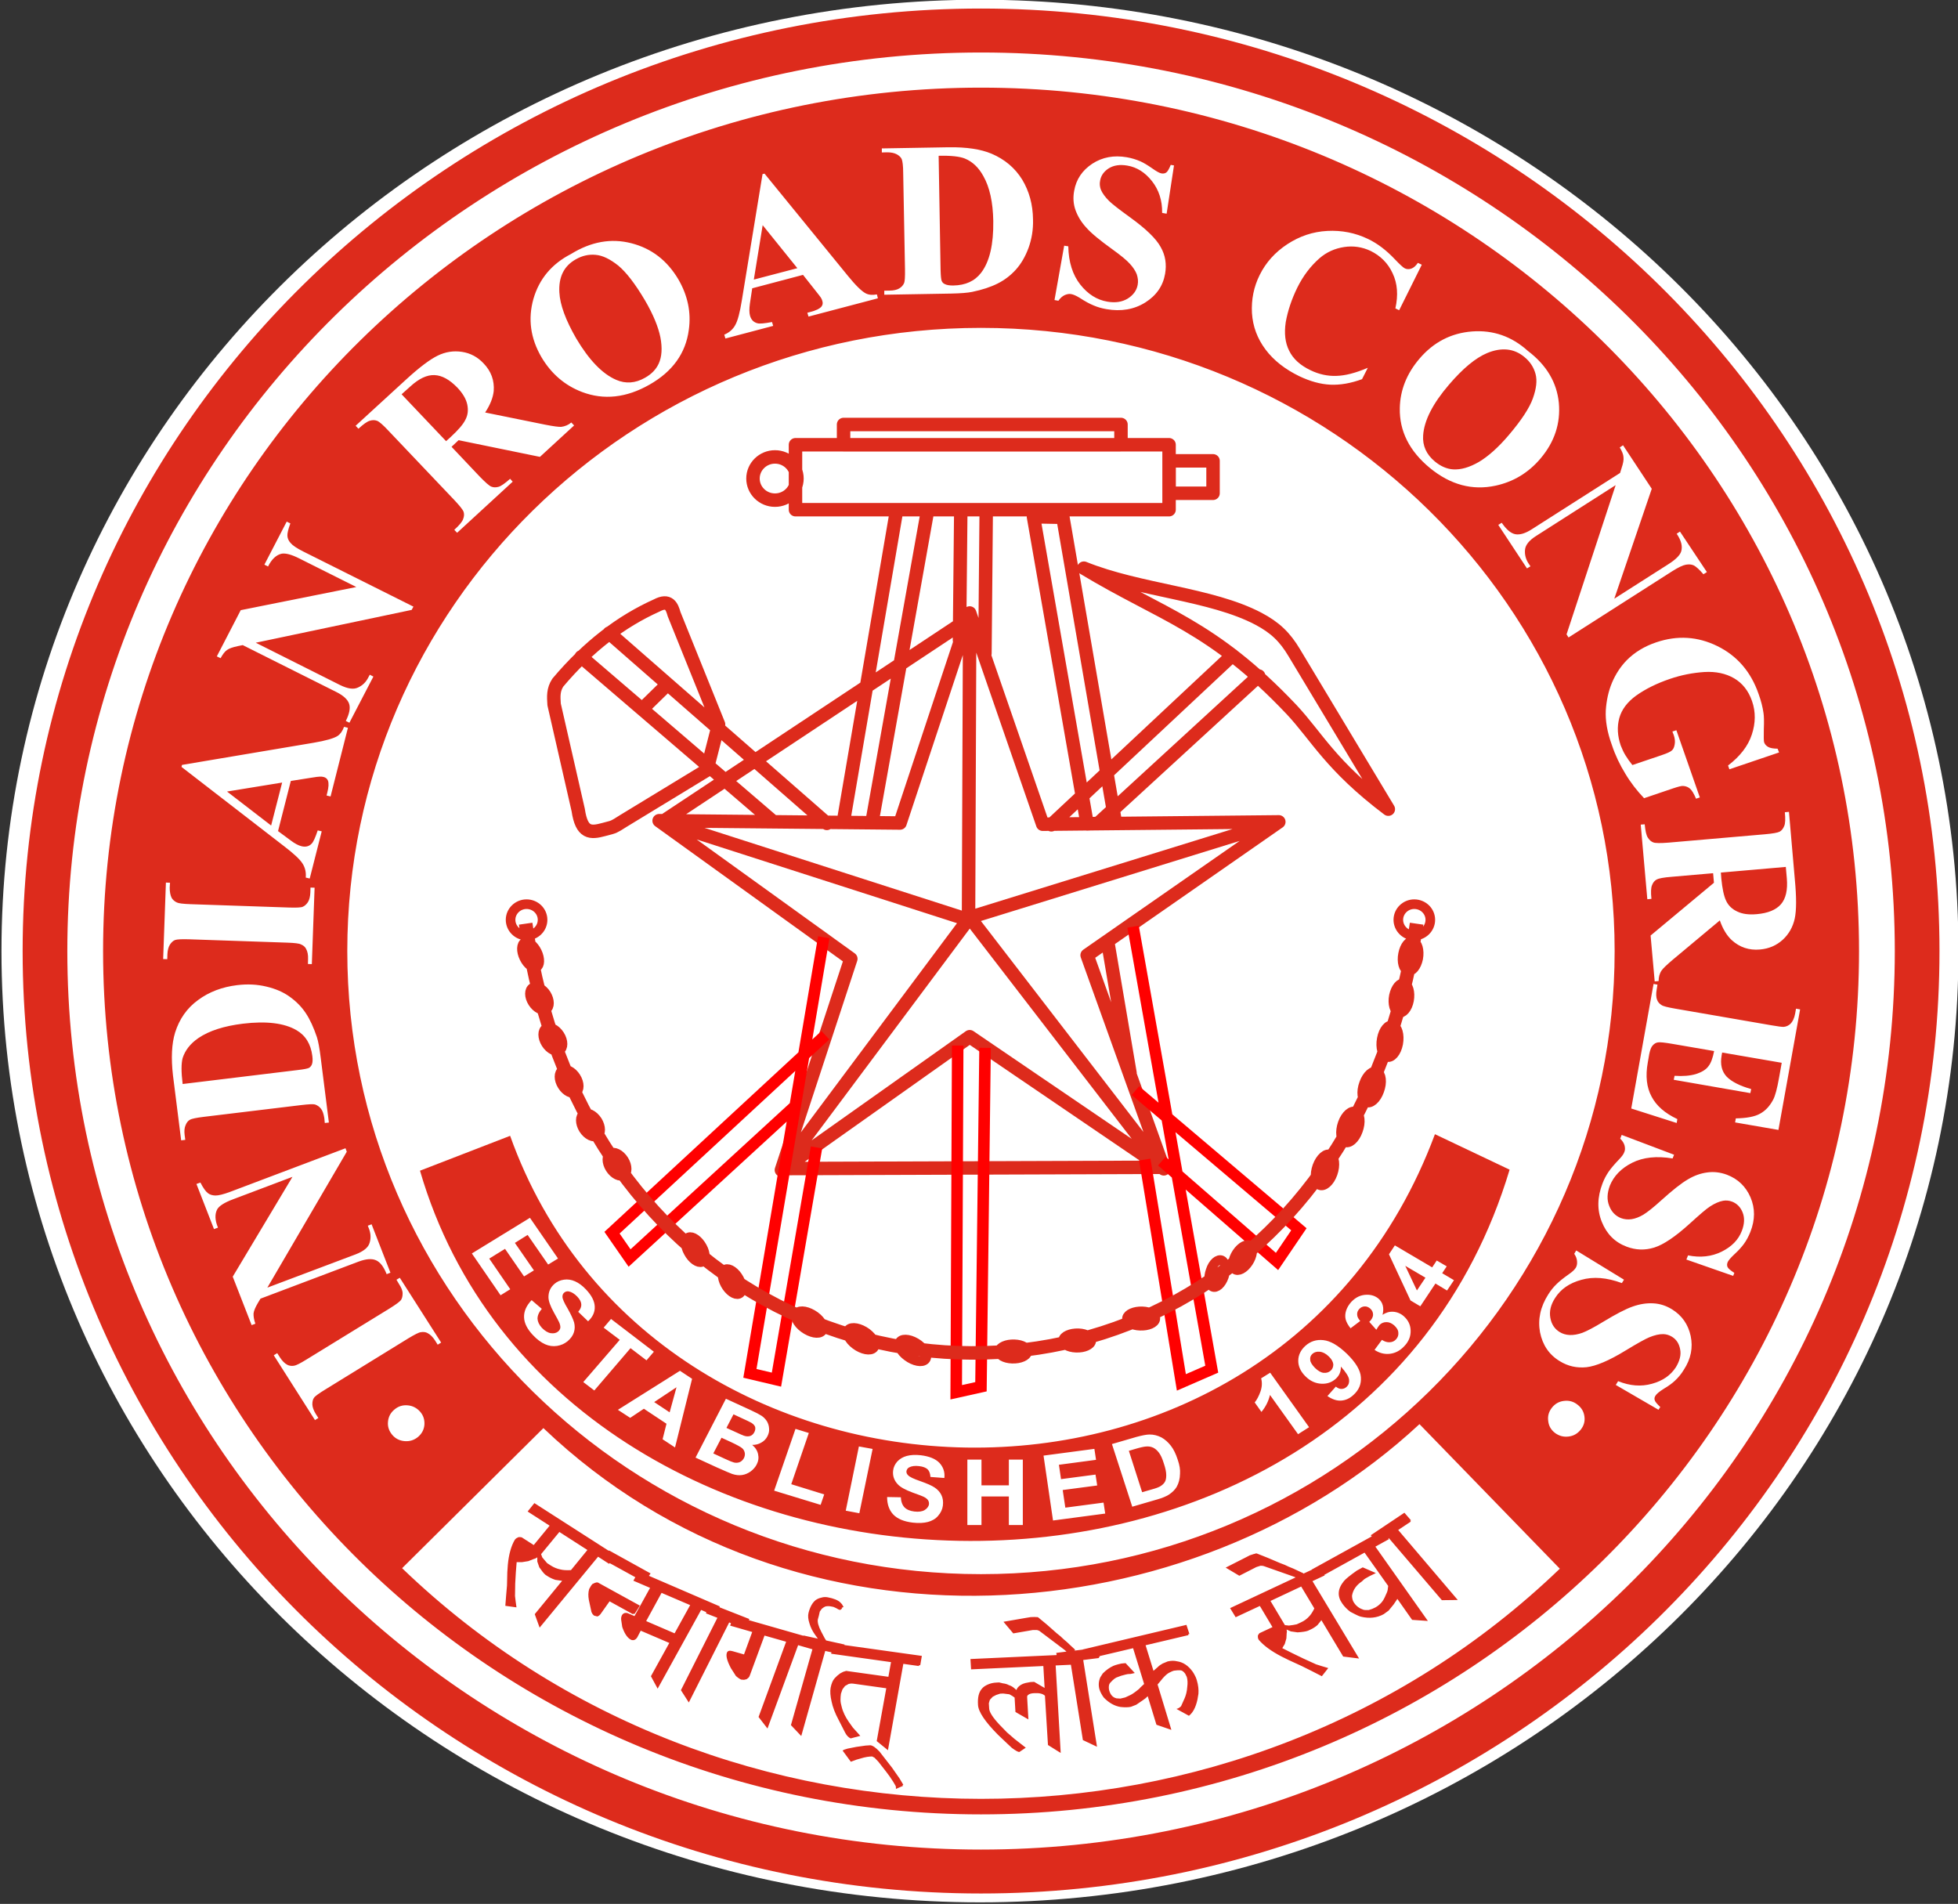 <?xml version="1.0" encoding="UTF-8"?>
<svg xmlns="http://www.w3.org/2000/svg" xmlns:xlink="http://www.w3.org/1999/xlink" width="119.3pt" height="116pt" viewBox="0 0 119.3 116" version="1.1">
<rect x="0" y="0" width="119.3" height="116" fill="#333333" stroke="none"/>
<g id="surface1">
<path style=" stroke:none;fill-rule:evenodd;fill:rgb(100%,100%,100%);fill-opacity:1;" d="M 59.711 -0.016 C 92.641 -0.016 119.328 25.934 119.328 57.945 C 119.328 89.953 92.641 115.906 59.711 115.906 C 26.789 115.906 0.09 89.953 0.09 57.945 C 0.09 25.934 26.789 -0.016 59.711 -0.016 Z M 59.711 -0.016 "/>
<path style=" stroke:none;fill-rule:evenodd;fill:rgb(86.719%,16.869%,10.985%);fill-opacity:1;" d="M 59.77 19.977 C 81.09 19.977 98.379 36.977 98.379 57.945 C 98.379 78.91 81.09 95.91 59.77 95.91 C 38.449 95.91 21.16 78.91 21.16 57.945 C 21.16 36.977 38.449 19.977 59.77 19.977 Z M 59.77 5.34 C 89.32 5.34 113.27 28.891 113.27 57.945 C 113.27 86.996 89.32 110.547 59.77 110.547 C 30.23 110.547 6.281 86.996 6.281 57.945 C 6.281 28.891 30.23 5.34 59.77 5.34 Z M 95.039 95.578 C 75.59 114.277 43.961 114.285 24.5 95.547 L 33.109 87.012 C 48.43 101.633 72.609 99.672 86.488 86.77 Z M 23.898 87.422 C 23.699 87.184 23.609 86.918 23.641 86.617 C 23.668 86.316 23.801 86.07 24.039 85.875 C 24.27 85.68 24.539 85.598 24.84 85.625 C 25.148 85.652 25.398 85.785 25.602 86.016 C 25.801 86.246 25.879 86.512 25.859 86.812 C 25.832 87.113 25.699 87.355 25.469 87.551 C 25.23 87.746 24.961 87.832 24.648 87.805 C 24.352 87.781 24.09 87.652 23.898 87.422 Z M 24.148 77.977 L 24.359 77.852 L 26.879 81.801 L 26.668 81.93 L 26.512 81.68 C 26.371 81.461 26.219 81.309 26.051 81.223 C 25.941 81.16 25.801 81.141 25.641 81.168 C 25.52 81.18 25.27 81.309 24.879 81.543 L 19.832 84.652 C 19.441 84.891 19.199 85.062 19.129 85.168 C 19.059 85.266 19.031 85.402 19.031 85.57 C 19.039 85.742 19.109 85.934 19.238 86.145 L 19.398 86.395 L 19.191 86.523 L 16.68 82.574 L 16.891 82.445 L 17.051 82.695 C 17.191 82.914 17.34 83.066 17.5 83.152 C 17.621 83.215 17.762 83.238 17.918 83.211 C 18.039 83.195 18.289 83.07 18.668 82.836 L 23.73 79.727 C 24.121 79.484 24.352 79.312 24.43 79.211 C 24.5 79.109 24.531 78.973 24.531 78.805 C 24.531 78.629 24.449 78.441 24.309 78.23 L 24.16 77.977 Z M 14.18 77.785 L 17.82 71.703 L 14.191 73.074 C 13.68 73.266 13.359 73.469 13.238 73.676 C 13.082 73.965 13.09 74.34 13.281 74.797 L 13.039 74.887 L 11.969 72.137 L 12.211 72.051 C 12.379 72.383 12.539 72.598 12.66 72.691 C 12.781 72.785 12.93 72.836 13.121 72.84 C 13.309 72.844 13.609 72.77 14.012 72.621 L 21.051 69.961 L 21.129 70.172 L 16.289 78.453 L 21.668 76.426 C 22.148 76.242 22.441 76.008 22.52 75.723 C 22.609 75.441 22.59 75.156 22.488 74.879 L 22.41 74.68 L 22.641 74.594 L 23.789 77.543 L 23.559 77.633 C 23.379 77.176 23.16 76.891 22.898 76.781 C 22.641 76.672 22.289 76.703 21.84 76.871 L 15.871 79.125 L 15.711 79.391 C 15.559 79.652 15.469 79.859 15.449 80.023 C 15.441 80.184 15.469 80.395 15.559 80.652 L 15.332 80.738 Z M 20.039 68.395 L 19.789 68.422 L 19.762 68.129 C 19.719 67.871 19.66 67.68 19.559 67.555 C 19.461 67.426 19.332 67.34 19.191 67.293 C 19.09 67.262 18.809 67.277 18.34 67.332 L 12.418 68.047 C 11.969 68.102 11.68 68.16 11.57 68.227 C 11.461 68.285 11.371 68.395 11.309 68.551 C 11.238 68.707 11.219 68.91 11.25 69.156 L 11.289 69.449 L 11.039 69.48 L 10.539 65.52 C 10.418 64.465 10.461 63.594 10.668 62.914 C 10.93 62.086 11.391 61.422 12.07 60.93 C 12.738 60.434 13.539 60.133 14.449 60.023 C 15.09 59.945 15.68 59.977 16.238 60.113 C 16.801 60.246 17.27 60.453 17.648 60.727 C 18.039 61.004 18.371 61.336 18.629 61.727 C 18.891 62.117 19.109 62.605 19.309 63.191 C 19.391 63.449 19.469 63.863 19.539 64.434 Z M 11.129 66.047 L 18.148 65.195 C 18.52 65.152 18.738 65.109 18.832 65.062 C 18.898 65.02 18.961 64.953 19 64.863 C 19.051 64.738 19.059 64.566 19.031 64.344 C 18.941 63.617 18.621 63.094 18.07 62.77 C 17.32 62.332 16.23 62.199 14.801 62.371 C 13.648 62.512 12.75 62.801 12.102 63.238 C 11.59 63.586 11.281 63.996 11.129 64.461 C 11.039 64.793 11.039 65.32 11.129 66.047 Z M 18.918 54.078 L 19.168 54.086 L 19 58.742 L 18.762 58.734 L 18.77 58.438 C 18.781 58.18 18.738 57.969 18.648 57.809 C 18.59 57.695 18.488 57.602 18.332 57.539 C 18.23 57.484 17.949 57.449 17.5 57.434 L 11.539 57.23 C 11.082 57.215 10.789 57.23 10.668 57.273 C 10.551 57.316 10.449 57.41 10.352 57.555 C 10.262 57.699 10.211 57.895 10.199 58.145 L 10.191 58.441 L 9.941 58.434 L 10.109 53.773 L 10.359 53.785 L 10.34 54.082 C 10.34 54.34 10.379 54.551 10.461 54.711 C 10.531 54.824 10.629 54.918 10.781 54.988 C 10.879 55.039 11.16 55.074 11.609 55.09 L 17.57 55.293 C 18.039 55.309 18.332 55.297 18.441 55.25 C 18.559 55.203 18.668 55.105 18.762 54.965 C 18.852 54.82 18.898 54.625 18.91 54.375 Z M 17.719 47.582 L 16.941 50.637 L 17.711 51.207 C 17.961 51.398 18.191 51.516 18.371 51.559 C 18.621 51.621 18.832 51.57 18.988 51.402 C 19.09 51.305 19.211 51.035 19.359 50.594 L 19.602 50.652 L 18.871 53.527 L 18.629 53.469 C 18.66 53.148 18.59 52.855 18.43 52.609 C 18.27 52.355 17.891 52 17.289 51.543 L 11.059 46.727 L 11.09 46.605 L 19.09 45.258 C 19.852 45.129 20.34 44.988 20.57 44.84 C 20.738 44.727 20.871 44.543 20.961 44.285 L 21.199 44.344 L 20.141 48.527 L 19.898 48.469 L 19.941 48.297 C 20.031 47.961 20.039 47.711 19.98 47.555 C 19.93 47.441 19.84 47.371 19.719 47.34 C 19.641 47.32 19.559 47.312 19.469 47.32 C 19.418 47.316 19.25 47.34 18.93 47.391 Z M 17.191 47.68 L 13.832 48.227 L 16.52 50.297 Z M 14.668 37.176 L 21.711 35.766 L 18.238 34.027 C 17.762 33.785 17.391 33.688 17.148 33.738 C 16.832 33.812 16.551 34.07 16.332 34.516 L 16.109 34.402 L 17.469 31.781 L 17.691 31.891 C 17.559 32.25 17.5 32.5 17.512 32.652 C 17.52 32.801 17.582 32.949 17.711 33.09 C 17.832 33.234 18.082 33.402 18.461 33.594 L 25.191 36.961 L 25.082 37.16 L 15.582 39.16 L 20.711 41.734 C 21.18 41.965 21.539 42.02 21.809 41.891 C 22.09 41.766 22.289 41.566 22.43 41.297 L 22.531 41.109 L 22.75 41.223 L 21.289 44.035 L 21.07 43.926 C 21.289 43.488 21.359 43.137 21.27 42.875 C 21.18 42.613 20.918 42.375 20.488 42.16 L 14.789 39.305 L 14.488 39.367 C 14.191 39.43 13.969 39.504 13.832 39.602 C 13.699 39.695 13.57 39.863 13.441 40.102 L 13.211 39.992 Z M 27.512 27.223 L 29.238 29.047 C 29.582 29.398 29.809 29.602 29.941 29.652 C 30.07 29.703 30.211 29.707 30.379 29.66 C 30.539 29.613 30.77 29.449 31.082 29.172 L 31.238 29.348 L 27.852 32.461 L 27.68 32.281 C 27.988 32 28.168 31.785 28.219 31.625 C 28.281 31.469 28.289 31.328 28.25 31.195 C 28.211 31.066 28.02 30.828 27.691 30.477 L 23.668 26.242 C 23.34 25.891 23.109 25.691 22.98 25.641 C 22.84 25.586 22.699 25.586 22.539 25.633 C 22.371 25.68 22.141 25.844 21.84 26.121 L 21.668 25.941 L 24.75 23.117 C 25.551 22.383 26.191 21.902 26.668 21.668 C 27.141 21.438 27.629 21.359 28.148 21.438 C 28.66 21.516 29.102 21.75 29.469 22.145 C 29.93 22.625 30.129 23.188 30.082 23.824 C 30.039 24.227 29.871 24.664 29.559 25.133 L 33.238 25.879 C 33.719 25.973 34.039 26.016 34.191 26.008 C 34.418 25.98 34.629 25.895 34.809 25.742 L 34.98 25.922 L 32.898 27.836 L 27.941 26.82 Z M 24.469 24.023 L 27.18 26.879 L 27.461 26.625 C 27.91 26.211 28.219 25.859 28.359 25.57 C 28.512 25.281 28.539 24.973 28.469 24.641 C 28.398 24.309 28.199 23.973 27.879 23.629 C 27.398 23.133 26.941 22.875 26.48 22.855 C 26.02 22.832 25.531 23.062 25 23.547 Z M 34.789 15.477 C 36.02 14.719 37.238 14.504 38.469 14.82 C 39.711 15.141 40.648 15.871 41.332 17.02 C 41.898 17.996 42.121 19.023 41.969 20.098 C 41.781 21.523 40.98 22.637 39.57 23.438 C 38.16 24.238 36.789 24.387 35.461 23.883 C 34.418 23.484 33.59 22.777 32.988 21.758 C 32.32 20.609 32.16 19.43 32.5 18.215 C 32.852 17 33.609 16.086 34.789 15.477 Z M 35.082 15.801 C 34.359 16.207 34.031 16.879 34.082 17.812 C 34.121 18.574 34.469 19.512 35.109 20.621 C 35.891 21.938 36.699 22.777 37.539 23.141 C 38.121 23.395 38.711 23.352 39.301 23.016 C 39.699 22.793 39.969 22.508 40.129 22.168 C 40.332 21.734 40.359 21.195 40.238 20.555 C 40.109 19.914 39.801 19.164 39.301 18.305 C 38.699 17.285 38.148 16.578 37.668 16.18 C 37.168 15.785 36.719 15.562 36.289 15.527 C 35.871 15.488 35.469 15.578 35.082 15.801 Z M 48.918 16.75 L 45.832 17.566 L 45.691 18.5 C 45.648 18.812 45.648 19.059 45.699 19.238 C 45.77 19.484 45.918 19.637 46.148 19.695 C 46.281 19.734 46.582 19.707 47.039 19.621 L 47.109 19.855 L 44.199 20.625 L 44.129 20.391 C 44.441 20.258 44.66 20.062 44.801 19.801 C 44.949 19.539 45.082 19.039 45.199 18.305 L 46.461 10.609 L 46.582 10.578 L 51.66 16.805 C 52.141 17.398 52.512 17.754 52.75 17.875 C 52.93 17.969 53.16 17.988 53.43 17.938 L 53.488 18.176 L 49.262 19.289 L 49.191 19.055 L 49.371 19.008 C 49.711 18.922 49.941 18.809 50.051 18.68 C 50.121 18.586 50.148 18.477 50.109 18.352 C 50.09 18.273 50.059 18.199 50.012 18.129 C 49.988 18.09 49.879 17.949 49.68 17.699 L 48.93 16.75 Z M 48.582 16.34 L 46.469 13.719 L 45.93 17.035 Z M 53.879 17.957 L 53.879 17.711 L 54.191 17.707 C 54.449 17.703 54.648 17.66 54.789 17.574 C 54.93 17.492 55.031 17.379 55.09 17.238 C 55.129 17.145 55.148 16.867 55.141 16.41 L 55.031 10.547 C 55.031 10.09 54.988 9.809 54.941 9.695 C 54.891 9.582 54.789 9.484 54.641 9.402 C 54.488 9.32 54.289 9.277 54.031 9.281 L 53.73 9.289 L 53.73 9.043 L 57.789 8.973 C 58.871 8.957 59.75 9.086 60.41 9.363 C 61.219 9.707 61.84 10.23 62.281 10.941 C 62.711 11.656 62.93 12.461 62.941 13.367 C 62.961 13.996 62.859 14.574 62.668 15.105 C 62.469 15.641 62.211 16.078 61.898 16.426 C 61.582 16.777 61.211 17.062 60.781 17.277 C 60.359 17.488 59.84 17.66 59.23 17.785 C 58.961 17.84 58.531 17.875 57.949 17.887 L 53.891 17.957 Z M 57.191 9.492 L 57.309 16.445 C 57.32 16.812 57.34 17.035 57.379 17.121 C 57.418 17.203 57.469 17.266 57.559 17.305 C 57.68 17.371 57.859 17.398 58.082 17.395 C 58.832 17.383 59.391 17.125 59.781 16.617 C 60.301 15.934 60.539 14.883 60.52 13.465 C 60.5 12.32 60.301 11.41 59.918 10.734 C 59.629 10.203 59.25 9.848 58.789 9.66 C 58.469 9.531 57.93 9.473 57.191 9.492 Z M 71.531 10.078 L 71.082 13.02 L 70.809 12.973 C 70.82 12.215 70.609 11.57 70.191 11.039 C 69.77 10.504 69.27 10.188 68.691 10.09 C 68.238 10.012 67.871 10.066 67.559 10.254 C 67.262 10.445 67.082 10.695 67.031 11 C 66.988 11.191 67.012 11.375 67.07 11.543 C 67.16 11.766 67.332 12.004 67.582 12.25 C 67.762 12.43 68.191 12.762 68.871 13.254 C 69.82 13.941 70.441 14.539 70.719 15.051 C 71.012 15.562 71.09 16.109 70.988 16.688 C 70.859 17.422 70.461 18 69.781 18.43 C 69.102 18.855 68.309 18.992 67.418 18.836 C 67.141 18.789 66.879 18.715 66.641 18.613 C 66.398 18.516 66.102 18.355 65.762 18.133 C 65.559 18.012 65.391 17.938 65.262 17.918 C 65.141 17.895 65.02 17.918 64.871 17.98 C 64.73 18.047 64.602 18.16 64.488 18.324 L 64.25 18.281 L 64.84 14.969 L 65.09 15.008 C 65.109 15.977 65.359 16.75 65.82 17.336 C 66.281 17.922 66.832 18.27 67.469 18.379 C 67.961 18.465 68.379 18.398 68.719 18.188 C 69.051 17.977 69.262 17.691 69.32 17.344 C 69.359 17.137 69.332 16.926 69.262 16.711 C 69.18 16.5 69.039 16.285 68.84 16.07 C 68.648 15.855 68.289 15.559 67.762 15.18 C 67.02 14.645 66.488 14.211 66.191 13.871 C 65.879 13.535 65.668 13.18 65.531 12.805 C 65.398 12.43 65.371 12.039 65.449 11.625 C 65.57 10.93 65.941 10.379 66.551 9.977 C 67.168 9.574 67.871 9.445 68.66 9.582 C 68.949 9.633 69.219 9.715 69.488 9.832 C 69.68 9.918 69.918 10.059 70.191 10.25 C 70.461 10.441 70.648 10.547 70.77 10.566 C 70.879 10.586 70.98 10.566 71.059 10.512 C 71.141 10.453 71.23 10.301 71.332 10.047 Z M 86.629 16.129 L 85.25 18.902 L 85.02 18.789 C 85.199 17.984 85.148 17.27 84.852 16.652 C 84.57 16.035 84.109 15.582 83.512 15.289 C 83 15.047 82.461 14.965 81.898 15.051 C 81.332 15.137 80.832 15.359 80.398 15.734 C 79.859 16.207 79.398 16.805 79.039 17.535 C 78.691 18.25 78.461 18.949 78.34 19.625 C 78.238 20.301 78.301 20.887 78.551 21.375 C 78.789 21.863 79.219 22.258 79.852 22.559 C 80.359 22.805 80.891 22.922 81.418 22.902 C 81.961 22.891 82.59 22.727 83.34 22.41 L 82.988 23.102 C 82.309 23.352 81.66 23.465 81.059 23.438 C 80.461 23.41 79.832 23.238 79.168 22.922 C 78.309 22.504 77.609 21.965 77.109 21.297 C 76.609 20.629 76.332 19.891 76.281 19.07 C 76.238 18.254 76.391 17.48 76.75 16.758 C 77.129 15.992 77.691 15.367 78.441 14.875 C 79.191 14.387 79.988 14.117 80.871 14.07 C 81.75 14.023 82.582 14.188 83.359 14.562 C 83.93 14.836 84.469 15.246 84.988 15.797 C 85.289 16.113 85.488 16.297 85.59 16.348 C 85.711 16.41 85.852 16.414 85.988 16.367 C 86.129 16.32 86.262 16.203 86.391 16.016 Z M 93.09 21.379 C 94.238 22.25 94.859 23.309 94.98 24.551 C 95.09 25.797 94.719 26.926 93.859 27.941 C 93.121 28.809 92.211 29.355 91.129 29.59 C 89.711 29.898 88.371 29.539 87.121 28.512 C 85.871 27.48 85.262 26.266 85.289 24.871 C 85.309 23.77 85.711 22.766 86.48 21.863 C 87.34 20.848 88.418 20.293 89.691 20.195 C 90.969 20.098 92.109 20.492 93.09 21.379 Z M 92.879 21.75 C 92.25 21.227 91.488 21.148 90.609 21.512 C 89.898 21.812 89.129 22.453 88.289 23.434 C 87.289 24.598 86.77 25.629 86.711 26.531 C 86.668 27.16 86.91 27.691 87.43 28.121 C 87.781 28.41 88.148 28.57 88.531 28.598 C 89.012 28.629 89.531 28.477 90.109 28.145 C 90.668 27.812 91.289 27.266 91.93 26.508 C 92.699 25.605 93.191 24.855 93.398 24.27 C 93.609 23.68 93.668 23.184 93.559 22.781 C 93.449 22.379 93.23 22.035 92.879 21.75 Z M 100.641 29.781 L 98.359 36.477 L 101.629 34.391 C 102.09 34.102 102.352 33.84 102.43 33.609 C 102.531 33.293 102.441 32.934 102.16 32.52 L 102.359 32.387 L 104 34.855 L 103.789 34.988 C 103.539 34.699 103.34 34.523 103.211 34.453 C 103.07 34.387 102.91 34.371 102.719 34.406 C 102.531 34.438 102.262 34.57 101.898 34.797 L 95.57 38.84 L 95.449 38.652 L 98.441 29.559 L 93.609 32.645 C 93.168 32.922 92.941 33.207 92.918 33.504 C 92.891 33.801 92.969 34.074 93.129 34.324 L 93.25 34.504 L 93.039 34.633 L 91.289 31.98 L 91.5 31.852 C 91.781 32.262 92.051 32.492 92.32 32.547 C 92.602 32.602 92.941 32.5 93.34 32.242 L 98.711 28.816 L 98.801 28.523 C 98.898 28.238 98.941 28.016 98.918 27.852 C 98.91 27.691 98.832 27.496 98.691 27.262 L 98.891 27.129 Z M 108.391 45.848 L 105.371 46.871 L 105.289 46.641 C 106.02 46.082 106.512 45.453 106.738 44.754 C 106.969 44.055 106.98 43.375 106.75 42.715 C 106.531 42.082 106.16 41.621 105.66 41.328 C 105.148 41.031 104.539 40.902 103.84 40.945 C 103.129 40.992 102.441 41.129 101.762 41.359 C 100.941 41.637 100.262 41.977 99.699 42.375 C 99.148 42.773 98.801 43.238 98.66 43.762 C 98.52 44.285 98.551 44.836 98.75 45.422 C 98.832 45.625 98.918 45.824 99.039 46.02 C 99.16 46.219 99.301 46.418 99.461 46.613 L 101.238 46.012 C 101.578 45.898 101.789 45.801 101.871 45.719 C 101.961 45.641 102.012 45.516 102.039 45.348 C 102.07 45.176 102.051 44.988 101.98 44.785 L 101.898 44.57 L 102.141 44.492 L 103.57 48.586 L 103.34 48.664 C 103.211 48.359 103.09 48.16 102.98 48.059 C 102.871 47.961 102.73 47.898 102.559 47.887 C 102.469 47.875 102.262 47.926 101.949 48.031 L 100.172 48.633 C 99.738 48.176 99.352 47.68 99.031 47.141 C 98.699 46.602 98.418 46.016 98.211 45.391 C 97.918 44.59 97.809 43.891 97.84 43.285 C 97.879 42.684 98 42.117 98.219 41.594 C 98.441 41.07 98.738 40.617 99.109 40.234 C 99.59 39.746 100.191 39.379 100.91 39.137 C 102.199 38.699 103.441 38.777 104.641 39.367 C 105.84 39.957 106.68 40.926 107.148 42.277 C 107.301 42.695 107.398 43.086 107.449 43.441 C 107.48 43.637 107.488 43.965 107.469 44.426 C 107.461 44.887 107.461 45.156 107.488 45.23 C 107.531 45.348 107.609 45.438 107.73 45.508 C 107.852 45.578 108.039 45.613 108.309 45.617 L 108.398 45.848 Z M 104.379 53.203 L 101.852 53.422 C 101.359 53.461 101.059 53.52 100.941 53.586 C 100.809 53.66 100.719 53.77 100.66 53.926 C 100.59 54.082 100.578 54.359 100.621 54.766 L 100.371 54.789 L 99.969 50.242 L 100.211 50.223 C 100.25 50.633 100.309 50.906 100.41 51.047 C 100.5 51.188 100.609 51.281 100.738 51.328 C 100.859 51.375 101.172 51.379 101.66 51.34 L 107.52 50.832 C 108.012 50.789 108.309 50.738 108.441 50.668 C 108.559 50.598 108.648 50.484 108.711 50.328 C 108.781 50.172 108.789 49.895 108.75 49.488 L 109 49.465 L 109.359 53.59 C 109.461 54.668 109.461 55.457 109.352 55.969 C 109.238 56.477 109 56.91 108.621 57.258 C 108.238 57.605 107.781 57.805 107.23 57.852 C 106.57 57.91 106 57.719 105.52 57.285 C 105.219 57.008 104.969 56.605 104.789 56.078 L 101.922 58.473 C 101.551 58.789 101.32 59.008 101.238 59.133 C 101.109 59.324 101.059 59.539 101.059 59.773 L 100.82 59.797 L 100.57 57 L 104.43 53.785 Z M 108.809 52.82 L 104.852 53.164 L 104.879 53.535 C 104.941 54.141 105.031 54.59 105.172 54.883 C 105.309 55.176 105.539 55.395 105.852 55.539 C 106.16 55.688 106.551 55.742 107.031 55.699 C 107.719 55.641 108.211 55.438 108.512 55.094 C 108.809 54.75 108.93 54.227 108.871 53.523 Z M 108.559 64.754 L 104.93 64.129 L 104.898 64.301 C 104.801 64.859 104.91 65.289 105.211 65.605 C 105.52 65.914 106.02 66.164 106.699 66.355 L 106.648 66.602 L 101.98 65.789 L 102.031 65.547 C 102.539 65.582 102.98 65.547 103.34 65.438 C 103.691 65.324 103.941 65.172 104.09 64.969 C 104.25 64.77 104.359 64.461 104.441 64.039 L 101.922 63.605 C 101.43 63.52 101.129 63.488 101.012 63.512 C 100.891 63.531 100.789 63.594 100.699 63.695 C 100.609 63.789 100.539 63.969 100.488 64.219 L 100.398 64.742 C 100.25 65.562 100.328 66.254 100.629 66.812 C 100.922 67.375 101.449 67.832 102.199 68.184 L 102.16 68.422 L 99.391 67.539 L 100.75 59.949 L 100.988 59.992 L 100.941 60.285 C 100.898 60.539 100.898 60.754 100.969 60.922 C 101.012 61.047 101.102 61.152 101.238 61.238 C 101.328 61.305 101.609 61.375 102.059 61.453 L 107.93 62.469 C 108.328 62.539 108.578 62.57 108.68 62.566 C 108.84 62.551 108.969 62.488 109.078 62.391 C 109.23 62.246 109.328 62.031 109.379 61.75 L 109.43 61.457 L 109.68 61.5 L 108.359 68.844 L 105.719 68.387 L 105.762 68.141 C 106.43 68.129 106.922 68.035 107.238 67.855 C 107.57 67.676 107.828 67.395 108.039 67 C 108.16 66.773 108.281 66.328 108.398 65.66 Z M 105.602 77.738 L 102.75 76.742 L 102.852 76.488 C 103.602 76.641 104.289 76.562 104.898 76.262 C 105.512 75.957 105.922 75.539 106.129 74.996 C 106.289 74.582 106.309 74.207 106.18 73.879 C 106.051 73.547 105.828 73.328 105.539 73.215 C 105.352 73.145 105.172 73.129 104.988 73.16 C 104.75 73.203 104.48 73.32 104.191 73.508 C 103.969 73.648 103.559 74.004 102.941 74.566 C 102.07 75.355 101.352 75.836 100.789 76.012 C 100.219 76.188 99.668 76.168 99.109 75.957 C 98.398 75.691 97.898 75.188 97.602 74.457 C 97.301 73.723 97.32 72.938 97.641 72.102 C 97.738 71.84 97.871 71.602 98.012 71.391 C 98.16 71.176 98.379 70.922 98.66 70.629 C 98.82 70.461 98.93 70.316 98.969 70.191 C 99.02 70.082 99.02 69.957 98.988 69.809 C 98.949 69.656 98.859 69.512 98.719 69.375 L 98.809 69.148 L 102 70.355 L 101.91 70.582 C 100.941 70.422 100.121 70.508 99.449 70.844 C 98.781 71.18 98.332 71.645 98.09 72.234 C 97.918 72.695 97.898 73.105 98.051 73.477 C 98.191 73.844 98.441 74.09 98.77 74.219 C 98.969 74.293 99.191 74.316 99.418 74.281 C 99.641 74.246 99.879 74.156 100.129 74.008 C 100.379 73.855 100.75 73.562 101.23 73.125 C 101.91 72.512 102.441 72.09 102.84 71.859 C 103.23 71.625 103.629 71.484 104.031 71.434 C 104.422 71.379 104.82 71.426 105.219 71.574 C 105.891 71.828 106.371 72.289 106.66 72.957 C 106.941 73.621 106.941 74.324 106.648 75.062 C 106.539 75.332 106.41 75.582 106.238 75.812 C 106.109 75.984 105.93 76.188 105.691 76.406 C 105.449 76.633 105.301 76.805 105.262 76.91 C 105.219 77.02 105.219 77.113 105.262 77.203 C 105.301 77.289 105.441 77.406 105.672 77.555 Z M 101.051 85.895 L 98.449 84.383 L 98.59 84.152 C 99.309 84.441 99.988 84.496 100.648 84.312 C 101.309 84.133 101.789 83.797 102.109 83.305 C 102.34 82.926 102.441 82.562 102.371 82.215 C 102.309 81.867 102.141 81.609 101.871 81.445 C 101.699 81.34 101.52 81.289 101.34 81.285 C 101.09 81.281 100.809 81.348 100.488 81.48 C 100.25 81.578 99.77 81.844 99.051 82.281 C 98.051 82.895 97.25 83.234 96.668 83.301 C 96.082 83.363 95.531 83.242 95.031 82.93 C 94.379 82.535 93.988 81.945 93.832 81.172 C 93.691 80.395 93.852 79.625 94.332 78.871 C 94.48 78.633 94.648 78.422 94.84 78.238 C 95.02 78.059 95.281 77.852 95.621 77.613 C 95.809 77.48 95.941 77.359 96.012 77.242 C 96.07 77.145 96.102 77.02 96.09 76.867 C 96.082 76.711 96.031 76.555 95.918 76.391 L 96.039 76.188 L 98.949 77.969 L 98.82 78.176 C 97.898 77.836 97.082 77.77 96.352 77.977 C 95.621 78.176 95.09 78.547 94.75 79.086 C 94.48 79.504 94.391 79.902 94.461 80.293 C 94.531 80.684 94.719 80.969 95.031 81.16 C 95.211 81.27 95.418 81.332 95.648 81.34 C 95.879 81.348 96.129 81.305 96.41 81.207 C 96.68 81.105 97.102 80.887 97.66 80.547 C 98.441 80.074 99.039 79.758 99.48 79.605 C 99.91 79.453 100.328 79.387 100.73 79.41 C 101.129 79.43 101.512 79.551 101.871 79.773 C 102.48 80.148 102.859 80.691 103.012 81.398 C 103.16 82.105 103.031 82.793 102.59 83.465 C 102.441 83.711 102.262 83.93 102.051 84.125 C 101.898 84.27 101.68 84.434 101.391 84.605 C 101.109 84.781 100.941 84.922 100.879 85.02 C 100.809 85.117 100.789 85.211 100.82 85.305 C 100.84 85.398 100.961 85.539 101.16 85.727 Z M 96.309 87.113 C 96.109 87.355 95.871 87.492 95.559 87.527 C 95.262 87.562 94.988 87.488 94.738 87.301 C 94.5 87.113 94.359 86.871 94.332 86.574 C 94.289 86.273 94.371 86.004 94.559 85.766 C 94.75 85.527 94.988 85.391 95.289 85.355 C 95.602 85.316 95.871 85.391 96.109 85.578 C 96.359 85.766 96.5 86.008 96.539 86.305 C 96.582 86.605 96.5 86.875 96.309 87.113 Z M 85.969 92.629 L 85.918 92.664 L 85.961 92.707 L 85.191 93.219 L 88.82 97.484 L 87.852 97.496 L 84.621 93.715 L 84.59 93.73 L 84.629 93.777 L 83.801 94.234 L 87 98.762 L 86.039 98.695 L 85.141 97.418 L 85.102 97.477 L 84.918 97.75 L 84.609 98.129 L 84.309 98.348 C 83.898 98.574 83.441 98.625 82.93 98.504 C 82.809 98.473 82.711 98.426 82.609 98.375 L 82.281 98.207 C 82.082 98.062 81.918 97.891 81.781 97.695 C 81.469 97.254 81.5 96.805 81.879 96.34 C 81.98 96.211 82.238 96 82.668 95.695 L 83.031 95.496 L 83.832 95.844 L 83.461 96.023 C 83.398 96.062 83.32 96.102 83.23 96.152 C 83.141 96.199 83.059 96.27 82.98 96.352 C 82.641 96.578 82.441 96.863 82.379 97.211 C 82.379 97.262 82.379 97.316 82.391 97.371 C 82.41 97.484 82.449 97.582 82.512 97.668 C 82.648 97.867 82.84 98.004 83.07 98.078 C 83.129 98.098 83.238 98.102 83.391 98.098 C 83.539 98.059 83.68 98.004 83.809 97.934 C 83.949 97.855 84.059 97.762 84.16 97.652 C 84.262 97.543 84.352 97.383 84.441 97.164 C 84.52 97.008 84.559 96.887 84.559 96.797 L 84.582 96.629 L 83.141 94.598 L 80.691 95.953 L 80.711 95.988 L 79.969 96.336 L 82.809 101.051 L 81.84 100.93 L 80.512 98.715 L 80.27 99.016 C 80.141 99.125 80.012 99.211 79.859 99.281 L 79.691 99.359 C 79.559 99.406 79.352 99.438 79.059 99.457 L 78.648 99.398 L 78.391 99.285 C 78.41 99.371 78.418 99.441 78.398 99.492 L 78.379 99.824 L 78.281 100.164 L 78.129 100.418 L 78.75 100.73 L 79.43 101.059 L 80.191 101.406 L 80.539 101.516 L 80.93 101.633 L 80.539 102.129 L 79.898 101.801 L 79.32 101.512 L 78.512 101.141 L 78.07 100.922 C 77.449 100.598 76.988 100.258 76.691 99.906 L 76.648 99.809 L 76.641 99.699 C 76.629 99.66 76.66 99.598 76.738 99.508 L 77.531 99.137 L 76.762 97.848 L 75.289 98.535 L 74.949 97.98 L 78.941 96.109 L 78.84 96.066 L 77.031 95.43 C 76.961 95.402 76.879 95.395 76.801 95.398 L 76.551 95.477 L 75.512 96.008 L 74.68 95.512 L 75.918 94.883 C 76.031 94.824 76.109 94.781 76.141 94.766 L 76.379 94.688 L 76.461 94.668 C 76.5 94.648 76.539 94.641 76.57 94.648 L 77.23 94.91 L 78.012 95.242 L 78.281 95.344 L 78.531 95.461 L 78.809 95.574 L 79.082 95.703 L 79.41 95.855 L 79.418 95.879 L 79.93 95.641 L 79.918 95.633 L 83.582 93.609 L 83.52 93.539 L 85.57 92.168 Z M 79.281 96.664 L 77.41 97.543 L 78.289 99.016 L 78.531 99.043 L 78.789 99.008 L 79.012 98.965 L 79.281 98.84 C 79.469 98.754 79.629 98.637 79.762 98.488 C 79.859 98.391 79.969 98.23 80.082 98 Z M 72.461 99.555 L 72.398 99.57 L 72.41 99.625 L 69.801 100.242 L 70.281 101.801 L 70.531 101.582 C 70.621 101.488 70.73 101.414 70.84 101.355 L 71.148 101.227 C 71.359 101.18 71.539 101.176 71.711 101.219 C 72.082 101.27 72.398 101.48 72.668 101.852 C 72.719 101.93 72.77 102.012 72.809 102.094 C 72.852 102.172 72.891 102.266 72.918 102.363 C 73.012 102.672 73.039 102.949 73.02 103.199 L 72.961 103.547 C 72.859 104.016 72.691 104.348 72.441 104.539 L 71.68 104.121 C 71.789 104.098 71.879 104.039 71.961 103.957 L 72.18 103.469 C 72.219 103.383 72.25 103.281 72.281 103.164 C 72.309 103.047 72.332 102.914 72.34 102.773 C 72.371 102.539 72.359 102.336 72.309 102.168 L 72.211 101.973 C 72.109 101.836 72.012 101.766 71.898 101.766 C 71.801 101.762 71.691 101.77 71.539 101.789 C 71.461 101.805 71.359 101.852 71.23 101.918 C 71.109 101.984 70.98 102.102 70.84 102.262 L 70.699 102.434 L 70.531 102.633 L 71.371 105.398 L 70.461 105.086 L 69.93 103.348 L 69.801 103.469 L 69.641 103.586 L 69.23 103.867 L 68.91 103.992 C 68.75 104.027 68.539 104.031 68.281 104.004 C 67.918 103.949 67.57 103.758 67.25 103.426 C 67.129 103.258 67.039 103.09 66.988 102.926 C 66.918 102.676 66.941 102.434 67.039 102.199 L 67.191 101.961 C 67.398 101.75 67.621 101.594 67.84 101.496 C 67.91 101.465 68.012 101.434 68.129 101.402 L 68.332 101.355 L 68.582 101.332 L 69.141 101.934 L 68.898 101.988 L 68.711 102 L 68.57 102.031 C 68.371 102.078 68.219 102.125 68.121 102.172 C 67.988 102.203 67.84 102.312 67.668 102.504 C 67.629 102.539 67.59 102.598 67.57 102.684 C 67.551 102.805 67.559 102.918 67.59 103.02 C 67.668 103.273 67.809 103.426 68.031 103.477 L 68.262 103.492 L 68.559 103.422 L 68.879 103.273 C 68.98 103.227 69.16 103.102 69.41 102.898 L 69.488 102.809 L 69.711 102.602 L 69.039 100.422 L 66.988 100.906 L 67.012 100.957 L 66.941 100.965 L 66.961 101.02 L 66 101.141 L 66.84 106.426 L 65.98 106.02 L 65.25 101.43 L 64.32 101.473 L 64.629 106.805 L 63.852 106.32 L 63.668 103.32 C 63.551 103.199 63.332 103.145 63.031 103.16 C 62.84 103.168 62.719 103.203 62.648 103.266 C 62.609 103.289 62.59 103.324 62.582 103.371 L 62.59 103.535 L 62.66 104.762 L 61.871 104.309 L 61.82 103.43 C 61.738 103.367 61.641 103.301 61.5 103.23 L 61.129 103.184 L 60.941 103.191 L 60.699 103.27 L 60.488 103.379 L 60.332 103.543 C 60.309 103.566 60.281 103.645 60.25 103.781 L 60.27 104.102 C 60.281 104.316 60.488 104.641 60.891 105.074 L 61.359 105.555 L 61.809 105.945 L 62.5 106.484 L 62.109 106.746 C 62.031 106.75 61.879 106.664 61.648 106.492 L 61.398 106.258 L 60.809 105.699 C 60.02 104.902 59.609 104.293 59.59 103.875 C 59.559 103.422 59.641 103.102 59.82 102.898 C 59.898 102.793 60.031 102.703 60.191 102.633 C 60.352 102.562 60.531 102.523 60.719 102.516 L 60.879 102.508 L 61.102 102.562 C 61.238 102.578 61.371 102.613 61.469 102.672 C 61.59 102.707 61.699 102.77 61.789 102.848 L 61.93 102.969 L 61.988 102.848 C 62.102 102.699 62.262 102.598 62.48 102.543 L 62.789 102.484 L 63.012 102.473 L 63.648 102.844 L 63.57 101.508 L 59.168 101.711 L 59.129 101.082 L 64.379 100.84 L 64.359 100.707 L 64.98 100.629 L 64.871 100.531 L 63.379 99.406 C 63.332 99.363 63.27 99.332 63.191 99.316 L 62.918 99.316 L 61.738 99.52 L 61.141 98.812 L 62.539 98.57 C 62.668 98.547 62.762 98.535 62.801 98.527 L 63.051 98.52 L 63.129 98.527 C 63.18 98.52 63.219 98.523 63.25 98.539 L 63.781 98.977 L 64.391 99.516 L 64.609 99.691 L 64.801 99.871 L 65.02 100.059 L 65.23 100.258 L 65.488 100.496 L 65.5 100.551 L 65.43 100.574 L 65.969 100.508 L 65.969 100.5 L 72.289 99 L 72.469 99.555 Z M 55.039 108.742 L 54.988 108.762 L 55.02 108.809 L 54.59 108.996 C 54.59 108.902 54.59 108.836 54.559 108.793 L 54.41 108.539 L 54.199 108.223 L 53.98 107.93 L 53.52 107.34 L 53.289 107.098 L 53.148 107.02 C 53.082 107.016 52.969 107.023 52.84 107.043 C 52.719 107.062 52.57 107.098 52.398 107.152 L 52.191 107.211 L 51.84 107.34 L 51.34 106.66 C 51.398 106.613 51.512 106.574 51.648 106.539 L 52.18 106.434 L 52.738 106.355 L 53.031 106.336 C 53.168 106.348 53.359 106.477 53.59 106.723 L 54.352 107.703 L 54.809 108.359 Z M 56.059 101.461 L 56 101.453 L 55.988 101.508 L 55.039 101.375 L 54.102 106.637 L 53.418 106.082 L 54 102.863 L 51.961 102.578 C 51.891 102.57 51.801 102.574 51.711 102.598 L 51.488 102.723 L 51.332 102.926 L 51.238 103.195 C 51.219 103.316 51.211 103.445 51.211 103.57 C 51.211 103.695 51.238 103.836 51.281 103.984 C 51.359 104.309 51.512 104.613 51.711 104.902 L 51.961 105.254 L 52.418 105.762 L 51.832 105.918 C 51.699 105.859 51.59 105.75 51.5 105.578 L 51.09 104.777 C 50.879 104.383 50.738 104.012 50.668 103.672 C 50.59 103.332 50.57 103.051 50.609 102.832 C 50.66 102.578 50.738 102.383 50.852 102.258 L 51.012 102.098 L 51.191 101.957 L 51.379 101.859 L 51.559 101.805 L 51.719 101.828 L 54.129 102.164 L 54.289 101.27 L 50.641 100.758 L 50.66 100.672 L 50.281 100.59 L 48.82 105.773 L 48.191 105.109 L 49.5 100.488 L 48.629 100.238 L 46.762 105.316 L 46.219 104.613 L 47.898 100.027 L 46.582 99.652 L 45.68 102.098 C 45.66 102.156 45.629 102.203 45.59 102.234 L 45.488 102.312 L 45.332 102.348 L 45.168 102.336 C 45.09 102.312 44.98 102.238 44.84 102.117 L 44.531 101.633 C 44.301 101.195 44.219 100.887 44.289 100.699 C 44.332 100.582 44.449 100.547 44.629 100.602 L 45.332 100.801 L 45.832 99.434 L 44.488 99.047 L 44.539 98.898 L 44.43 98.852 L 41.969 103.73 L 41.488 102.98 L 43.711 98.57 L 43.012 98.297 L 43.039 98.227 L 42.719 98.09 L 40.07 102.887 L 39.66 102.129 L 40.781 100.102 L 39.039 99.355 L 38.832 99.754 C 38.738 99.906 38.621 99.961 38.469 99.918 C 38.262 99.828 38.082 99.59 37.941 99.207 C 37.918 99.16 37.898 99.086 37.891 98.98 C 37.871 98.879 37.859 98.793 37.852 98.723 C 37.832 98.602 37.852 98.5 37.891 98.418 C 37.961 98.293 38.082 98.246 38.238 98.285 L 38.66 98.465 L 39.609 96.746 L 38.59 96.309 L 38.711 96.098 L 37.199 95.266 L 37.199 95.27 L 37.148 95.238 L 37.109 95.281 L 36.441 94.848 L 32.879 99.168 L 32.582 98.348 L 34.25 96.316 L 33.84 96.258 C 33.668 96.203 33.531 96.137 33.391 96.051 L 33.238 95.953 C 33.129 95.867 33.012 95.711 32.859 95.492 L 32.738 95.141 L 32.738 94.883 C 32.668 94.938 32.59 94.973 32.539 94.98 L 32.191 95.117 L 31.801 95.18 L 31.48 95.18 L 31.43 95.801 L 31.391 96.488 L 31.379 97.242 L 31.418 97.566 L 31.469 97.934 L 30.789 97.84 L 30.84 97.191 L 30.891 96.602 L 30.91 95.797 L 30.941 95.348 C 31 94.711 31.141 94.199 31.371 93.809 L 31.449 93.73 L 31.559 93.672 C 31.59 93.648 31.668 93.645 31.789 93.668 L 32.52 94.137 L 33.488 92.957 L 32.148 92.094 L 32.559 91.582 L 37.09 94.488 L 37.109 94.465 L 39.641 95.867 L 39.539 96.012 L 43.859 97.875 L 43.832 97.926 L 45.66 98.645 L 45.621 98.711 L 48.949 99.664 L 48.961 99.648 L 49.832 99.84 L 49.68 99.629 C 49.512 99.398 49.391 99.16 49.32 98.91 C 49.238 98.66 49.219 98.449 49.262 98.273 C 49.352 97.91 49.5 97.648 49.699 97.488 C 49.801 97.418 49.918 97.367 50.051 97.34 C 50.168 97.301 50.301 97.297 50.43 97.32 C 50.801 97.391 51.059 97.496 51.199 97.633 L 51.301 97.742 L 51.398 97.91 L 51.281 97.965 L 51.309 98.004 L 51.191 98.094 L 51.09 98.062 L 50.941 97.977 L 50.781 97.906 L 50.621 97.875 C 50.52 97.855 50.41 97.855 50.309 97.875 C 50.23 97.902 50.148 97.953 50.07 98.02 L 49.949 98.191 L 49.891 98.449 L 49.832 98.664 C 49.801 98.824 49.859 99.074 50.039 99.418 L 50.25 99.816 L 50.332 99.945 L 50.332 99.949 L 51.461 100.199 L 51.449 100.23 L 56.168 100.891 L 56.07 101.461 Z M 41.102 99.516 L 42.051 97.797 L 40.309 97.051 L 39.371 98.77 Z M 38.66 98.34 L 38.602 98.309 L 38.57 98.355 L 37.141 97.566 L 36.59 98.344 C 36.539 98.41 36.48 98.461 36.398 98.488 L 36.199 98.438 L 36.109 98.352 L 36.039 98.223 L 35.879 97.484 C 35.832 97.234 35.84 97.012 35.898 96.816 L 36.012 96.617 L 36.09 96.516 L 36.238 96.445 L 36.34 96.414 L 36.43 96.418 L 36.488 96.453 L 38.988 97.828 Z M 35.789 94.438 L 34.082 93.34 L 32.969 94.691 L 33.039 94.887 L 33.199 95.078 L 33.34 95.242 L 33.582 95.398 C 33.75 95.504 33.941 95.582 34.148 95.625 C 34.301 95.664 34.512 95.68 34.789 95.664 Z M 59.77 0.52 C 92.02 0.52 118.172 26.234 118.172 57.945 C 118.172 89.656 92.02 115.367 59.77 115.367 C 27.531 115.367 1.379 89.656 1.379 57.945 C 1.379 26.234 27.531 0.52 59.77 0.52 Z M 59.77 3.199 C 90.52 3.199 115.449 27.715 115.449 57.945 C 115.449 88.176 90.52 112.691 59.77 112.691 C 29.031 112.691 4.102 88.176 4.102 57.945 C 4.102 27.715 29.031 3.199 59.77 3.199 Z M 59.77 3.199 "/>
<path style="fill:none;stroke-width:8.197;stroke-linecap:round;stroke-linejoin:round;stroke:rgb(86.719%,16.869%,10.985%);stroke-opacity:1;stroke-miterlimit:4;" d="M 484.688 889.023 L 712.305 889.023 L 712.305 849.453 L 484.688 849.453 Z M 739.102 879.219 L 712.344 879.219 L 712.344 859.453 L 739.102 859.453 Z M 513.984 888.984 L 683.008 888.984 L 683.008 901.367 L 513.984 901.367 Z M 472.188 881.602 C 479.609 881.602 485.586 875.703 485.586 868.438 C 485.586 861.172 479.609 855.273 472.188 855.273 C 464.805 855.273 458.789 861.172 458.789 868.438 C 458.789 875.703 464.805 881.602 472.188 881.602 Z M 590.82 786.523 L 548.398 658.555 L 401.602 659.961 L 518.398 575.82 L 476.094 447.109 L 590.82 528.359 L 709.102 447.852 L 662.383 578.008 L 779.18 659.258 L 635.312 657.812 Z M 590.82 601.016 L 776.602 658.516 Z M 403.906 659.453 L 590.117 599.57 L 590.82 783.32 Z M 476.602 448.008 L 590.82 601.016 L 708.086 448.789 Z M 430.703 690.781 L 379.805 659.805 C 377.305 658.32 375 656.484 372.188 655.742 C 370.703 655.352 369.18 654.922 367.812 654.57 C 359.805 652.422 354.414 652.109 352.305 666.445 L 337.617 730.781 C 337.305 735.586 336.992 739.688 339.883 744.102 C 358.516 766.211 378.594 781.445 400.117 791.094 C 407.617 795.078 409.414 790.469 410.703 785.859 L 437.812 718.633 Z M 371.211 774.258 L 503.789 658.32 Z M 354.102 759.766 L 470.312 660.078 Z M 392.383 729.062 L 406.602 742.969 Z M 546.289 849.062 L 513.906 659.492 Z M 565.195 849.062 L 531.484 660.078 Z M 675.195 584.648 L 688.516 506.211 Z M 585.391 848.047 L 584.609 769.961 Z M 600.898 848.867 L 600.117 761.875 Z M 679.609 658.789 L 647.617 844.805 L 629.688 845.156 L 662.383 658.008 Z M 640.586 657.461 L 750.898 760.742 Z M 669.297 658.516 L 766.914 748.125 Z M 660.391 813.828 C 707.891 785.117 738.398 778.984 786.914 727.695 C 802.109 711.523 810.82 693.438 845.898 666.992 L 788.594 762.305 C 782.891 771.875 776.914 777.656 766.68 783.047 C 737.812 798.203 694.18 800.156 660.391 813.828 Z M 660.391 813.828 " transform="matrix(0.1,0,0,-0.1,0,116)"/>
<path style="fill:none;stroke-width:7.025;stroke-linecap:butt;stroke-linejoin:miter;stroke:rgb(100%,0%,0%);stroke-opacity:1;stroke-miterlimit:4;" d="M 691.797 495.508 L 791.406 411.016 L 778.086 391.406 L 707.891 452.539 M 697.5 453.477 L 719.805 317.734 L 738.32 325.781 L 690.391 595.391 M 583.516 522.969 L 582.617 311.719 L 597.695 315.078 L 600.195 521.562 M 501.914 588.945 L 456.914 323.242 L 473.086 319.414 L 497.5 460.898 M 502.891 529.258 L 372.891 408.945 L 383.594 393.516 L 484.297 485.938 " transform="matrix(0.1,0,0,-0.1,0,116)"/>
<path style="fill:none;stroke-width:5.855;stroke-linecap:butt;stroke-linejoin:miter;stroke:rgb(86.719%,16.869%,10.985%);stroke-opacity:1;stroke-miterlimit:4;" d="M 319.688 585.703 C 321.797 586.68 325.195 584.141 327.188 580 C 329.18 575.898 328.984 571.758 326.914 570.742 C 324.805 569.766 321.406 572.266 319.414 576.406 C 317.383 580.508 317.617 584.688 319.688 585.703 Z M 321.914 594.492 C 338.203 484.336 395.312 409.023 466.68 369.492 C 505.508 347.969 548.711 337.031 591.797 336.875 C 634.883 336.68 678.086 347.227 716.992 368.633 C 787.695 407.617 844.414 482.617 861.484 594.492 L 863.906 594.141 C 846.68 481.445 789.492 405.859 718.203 366.562 C 678.906 344.922 635.391 334.297 591.797 334.492 C 548.32 334.648 504.688 345.703 465.508 367.422 C 393.398 407.305 335.898 483.203 319.492 594.141 Z M 320.82 609.102 C 326.211 609.102 330.586 604.844 330.586 599.57 C 330.586 594.297 326.211 590 320.82 590 C 315.508 590 311.094 594.297 311.094 599.57 C 311.094 604.844 315.508 609.102 320.82 609.102 Z M 861.68 609.102 C 867.109 609.102 871.484 604.844 871.484 599.57 C 871.484 594.297 867.109 590 861.68 590 C 856.406 590 851.992 594.297 851.992 599.57 C 851.992 604.844 856.406 609.102 861.68 609.102 Z M 861.094 586.289 C 863.711 585.547 865 580.938 864.102 576.016 C 863.086 571.094 860.312 567.773 857.812 568.555 C 855.195 569.336 853.906 573.906 854.883 578.789 C 855.82 583.711 858.594 587.07 861.094 586.289 Z M 744.414 392.07 C 746.602 391.016 747.188 386.602 745.703 382.148 C 744.18 377.734 741.094 375 738.906 376.016 C 736.68 377.07 736.016 381.484 737.617 385.898 C 738.984 390.312 742.109 393.086 744.414 392.07 Z M 826.094 482.539 C 828.711 481.328 829.297 476.211 827.383 471.094 C 825.586 466.016 821.992 462.93 819.414 464.18 C 816.914 465.391 816.289 470.508 818.086 475.586 C 819.883 480.664 823.516 483.789 826.094 482.539 Z M 761.797 400.859 C 763.711 399.336 763.203 394.883 760.586 390.938 C 758.008 387.031 754.414 385.117 752.383 386.68 C 750.508 388.242 751.016 392.656 753.594 396.562 C 756.211 400.508 759.883 402.422 761.797 400.859 Z M 839.102 506.875 C 841.68 505.625 842.305 500.508 840.391 495.43 C 838.594 490.312 835 487.227 832.383 488.477 C 829.883 489.688 829.18 494.805 831.094 499.883 C 832.891 505 836.484 508.125 839.102 506.875 Z M 608.789 336.875 C 609.18 339.297 613.32 341.133 618.086 340.938 C 622.812 340.781 626.406 338.672 626.016 336.25 C 625.586 333.828 621.484 331.992 616.68 332.188 C 611.992 332.344 608.398 334.453 608.789 336.875 Z M 647.812 343.555 C 648.086 345.977 652.305 347.812 657.109 347.656 C 661.797 347.5 665.312 345.352 664.883 342.93 C 664.609 340.508 660.391 338.672 655.703 338.867 C 650.898 339.023 647.383 341.133 647.812 343.555 Z M 686.68 356.953 C 687.109 359.375 691.211 361.172 696.016 361.016 C 700.703 360.859 704.297 358.75 703.906 356.328 C 703.594 353.867 699.414 352.07 694.688 352.266 C 689.883 352.422 686.289 354.492 686.68 356.953 Z M 848.711 535.195 C 851.484 534.375 852.891 529.414 851.914 524.102 C 850.898 518.789 847.812 515.195 845 516.016 C 842.305 516.875 840.898 521.836 841.914 527.109 C 842.891 532.422 845.898 536.055 848.711 535.195 Z M 855.586 560.781 C 858.086 560 859.414 555.391 858.516 550.469 C 857.617 545.586 854.688 542.266 852.188 543.047 C 849.688 543.789 848.32 548.398 849.297 553.281 C 850.312 558.164 853.086 561.523 855.586 560.781 Z M 810.586 456.406 C 813.203 455.195 813.789 450.039 811.992 444.961 C 810.195 439.883 806.602 436.758 803.984 438.008 C 801.406 439.258 800.82 444.375 802.617 449.414 C 804.492 454.531 808.086 457.656 810.586 456.406 Z M 324.609 558.203 C 326.797 559.57 330.508 557.812 332.812 554.18 C 335 550.586 335.117 546.562 332.812 545.195 C 330.508 543.828 326.914 545.625 324.609 549.219 C 322.305 552.812 322.305 556.836 324.609 558.203 Z M 332.695 533.398 C 335 534.805 338.711 532.969 341.016 529.336 C 343.32 525.703 343.32 521.602 341.016 520.195 C 338.711 518.789 335 520.625 332.695 524.258 C 330.391 527.93 330.391 531.992 332.695 533.398 Z M 342.617 507.734 C 344.883 509.141 348.594 507.305 350.898 503.633 C 353.203 500 353.203 495.898 350.898 494.531 C 348.594 493.125 344.883 494.961 342.617 498.594 C 340.312 502.227 340.312 506.328 342.617 507.734 Z M 355.586 481.172 C 357.891 482.578 361.602 480.742 363.984 477.07 C 366.211 473.438 366.289 469.336 363.984 467.969 C 361.68 466.562 357.891 468.398 355.586 472.031 C 353.32 475.664 353.32 479.766 355.586 481.172 Z M 371.797 457.266 C 374.102 458.672 377.812 456.836 380.117 453.164 C 382.383 449.531 382.383 445.43 380.117 444.062 C 377.812 442.656 374.102 444.492 371.797 448.125 C 369.492 451.758 369.492 455.859 371.797 457.266 Z M 419.609 406.094 C 421.914 406.992 425.586 404.375 427.812 400.273 C 430.117 396.133 430 392.031 427.695 391.133 C 425.391 390.234 421.68 392.852 419.492 396.992 C 417.188 401.094 417.305 405.156 419.609 406.094 Z M 442.109 386.602 C 444.414 387.5 448.086 384.922 450.312 380.781 C 452.617 376.641 452.5 372.578 450.195 371.68 C 447.891 370.781 444.18 373.359 441.914 377.5 C 439.688 381.602 439.805 385.703 442.109 386.602 Z M 485.703 360.078 C 487.617 362.031 492.383 361.094 496.602 358.047 C 500.82 354.922 502.617 350.82 500.703 348.867 C 498.789 346.914 493.984 347.852 489.805 350.938 C 485.586 354.023 483.789 358.125 485.703 360.078 Z M 548.594 342.812 C 550.508 344.766 555.391 343.867 559.609 340.781 C 563.711 337.656 565.586 333.555 563.711 331.602 C 561.797 329.648 556.914 330.586 552.812 333.672 C 548.594 336.758 546.68 340.859 548.594 342.812 Z M 517.109 349.922 C 518.984 351.836 523.906 350.938 528.086 347.852 C 532.188 344.727 534.102 340.664 532.188 338.672 C 530.312 336.719 525.391 337.656 521.289 340.742 C 517.109 343.828 515.312 347.969 517.109 349.922 Z M 517.109 349.922 " transform="matrix(0.1,0,0,-0.1,0,116)"/>
<path style=" stroke:none;fill-rule:evenodd;fill:rgb(86.719%,16.869%,10.985%);fill-opacity:1;" d="M 91.98 71.266 C 82.602 102.492 34.031 100.324 25.59 71.328 L 31.082 69.203 C 39.832 93.738 77.66 95.352 87.43 69.105 Z M 28.75 76.371 L 32.289 74.199 L 34 76.68 L 33.398 77.047 L 32.148 75.242 L 31.371 75.727 L 32.531 77.402 L 31.93 77.77 L 30.77 76.09 L 29.809 76.684 L 31.09 78.551 L 30.5 78.918 Z M 32.391 79.215 L 33.012 79.746 C 32.832 79.957 32.75 80.156 32.75 80.348 C 32.762 80.535 32.852 80.723 33.02 80.906 C 33.211 81.098 33.391 81.207 33.57 81.23 C 33.75 81.254 33.898 81.219 34.012 81.121 C 34.082 81.059 34.129 80.984 34.141 80.898 C 34.148 80.809 34.129 80.699 34.07 80.566 C 34.031 80.473 33.918 80.273 33.75 79.969 C 33.531 79.578 33.418 79.262 33.418 79.031 C 33.418 78.703 33.539 78.434 33.789 78.219 C 33.949 78.082 34.141 78 34.359 77.969 C 34.582 77.934 34.809 77.969 35.031 78.066 C 35.262 78.168 35.48 78.328 35.699 78.559 C 36.051 78.93 36.23 79.285 36.238 79.617 C 36.25 79.953 36.109 80.246 35.832 80.504 L 35.23 79.926 C 35.371 79.766 35.43 79.609 35.418 79.465 C 35.41 79.324 35.332 79.168 35.168 78.996 C 35 78.824 34.832 78.719 34.66 78.684 C 34.559 78.664 34.461 78.688 34.379 78.754 C 34.301 78.82 34.27 78.902 34.27 79.008 C 34.27 79.141 34.379 79.383 34.59 79.734 C 34.789 80.09 34.918 80.367 34.98 80.574 C 35.031 80.777 35.031 80.977 34.969 81.172 C 34.91 81.367 34.781 81.547 34.582 81.719 C 34.398 81.867 34.191 81.965 33.941 82.004 C 33.691 82.043 33.449 82.008 33.211 81.902 C 32.969 81.793 32.719 81.609 32.48 81.355 C 32.121 80.977 31.941 80.613 31.93 80.258 C 31.918 79.898 32.07 79.551 32.391 79.215 Z M 35.539 84.207 L 37.762 81.633 L 36.781 80.891 L 37.23 80.363 L 39.84 82.359 L 39.391 82.883 L 38.418 82.141 L 36.211 84.719 Z M 41.129 88.191 L 40.371 87.691 L 40.609 86.746 L 39.23 85.832 L 38.398 86.387 L 37.648 85.898 L 41.43 83.52 L 42.168 84.008 Z M 40.801 86.051 L 41.219 84.523 L 39.859 85.426 Z M 44.23 85.223 L 45.75 85.922 C 46.051 86.059 46.27 86.176 46.41 86.266 C 46.539 86.355 46.648 86.469 46.73 86.598 C 46.801 86.723 46.852 86.867 46.859 87.031 C 46.879 87.191 46.84 87.348 46.762 87.504 C 46.68 87.672 46.551 87.805 46.379 87.898 C 46.211 87.996 46.031 88.039 45.832 88.035 C 46.031 88.203 46.148 88.395 46.191 88.605 C 46.238 88.816 46.211 89.027 46.102 89.234 C 46.02 89.395 45.891 89.535 45.738 89.652 C 45.57 89.77 45.398 89.844 45.211 89.871 C 45.031 89.898 44.832 89.879 44.609 89.805 C 44.48 89.758 44.168 89.625 43.668 89.402 L 42.379 88.809 Z M 44.691 86.172 L 44.262 87 L 44.77 87.23 C 45.059 87.371 45.262 87.449 45.332 87.477 C 45.469 87.523 45.59 87.527 45.711 87.492 C 45.82 87.453 45.898 87.379 45.961 87.262 C 46.02 87.148 46.031 87.047 46.012 86.945 C 45.98 86.848 45.898 86.762 45.781 86.688 C 45.711 86.645 45.488 86.539 45.129 86.375 Z M 43.961 87.598 L 43.461 88.555 L 44.168 88.883 C 44.449 89.012 44.629 89.086 44.711 89.105 C 44.832 89.137 44.949 89.129 45.059 89.09 C 45.168 89.047 45.262 88.961 45.332 88.832 C 45.379 88.727 45.398 88.621 45.379 88.52 C 45.359 88.422 45.32 88.328 45.23 88.246 C 45.141 88.164 44.918 88.043 44.582 87.883 Z M 47.168 90.824 L 48.469 87.059 L 49.281 87.309 L 48.211 90.43 L 50.219 91.051 L 50 91.688 Z M 51.531 92.043 L 52.332 88.129 L 53.168 88.281 L 52.359 92.199 Z M 54.051 91.211 L 54.891 91.227 C 54.898 91.496 54.98 91.699 55.109 91.84 C 55.25 91.98 55.449 92.062 55.711 92.094 C 55.98 92.125 56.191 92.094 56.34 92.004 C 56.488 91.91 56.582 91.793 56.602 91.645 C 56.609 91.551 56.59 91.469 56.539 91.395 C 56.488 91.324 56.398 91.254 56.262 91.188 C 56.168 91.145 55.949 91.062 55.602 90.938 C 55.168 90.777 54.859 90.609 54.699 90.434 C 54.469 90.188 54.379 89.906 54.418 89.594 C 54.441 89.391 54.531 89.211 54.668 89.051 C 54.82 88.887 55.012 88.773 55.25 88.707 C 55.488 88.645 55.77 88.629 56.09 88.664 C 56.621 88.727 57 88.883 57.238 89.129 C 57.469 89.379 57.582 89.688 57.539 90.051 L 56.691 89.988 C 56.68 89.781 56.621 89.625 56.52 89.523 C 56.41 89.422 56.238 89.355 56 89.328 C 55.75 89.297 55.551 89.324 55.398 89.402 C 55.301 89.453 55.25 89.531 55.23 89.633 C 55.219 89.727 55.25 89.812 55.332 89.887 C 55.418 89.984 55.668 90.105 56.07 90.242 C 56.469 90.383 56.77 90.512 56.949 90.633 C 57.129 90.754 57.27 90.906 57.359 91.09 C 57.449 91.273 57.48 91.488 57.449 91.738 C 57.418 91.969 57.32 92.172 57.16 92.355 C 57.012 92.535 56.789 92.664 56.539 92.73 C 56.281 92.797 55.969 92.812 55.609 92.77 C 55.082 92.707 54.691 92.547 54.43 92.281 C 54.18 92.016 54.051 91.66 54.051 91.211 Z M 58.941 92.918 L 58.941 88.93 L 59.801 88.93 L 59.801 90.5 L 61.469 90.5 L 61.469 88.93 L 62.32 88.93 L 62.32 92.918 L 61.469 92.918 L 61.469 91.176 L 59.801 91.176 L 59.801 92.918 Z M 64.16 92.641 L 63.582 88.688 L 66.68 88.277 L 66.781 88.945 L 64.52 89.246 L 64.648 90.121 L 66.75 89.844 L 66.852 90.508 L 64.75 90.785 L 64.91 91.859 L 67.238 91.551 L 67.34 92.219 Z M 67.75 87.984 L 69.238 87.551 C 69.582 87.457 69.84 87.406 70.031 87.402 C 70.289 87.398 70.531 87.461 70.762 87.578 C 70.98 87.699 71.168 87.867 71.34 88.086 C 71.512 88.305 71.648 88.594 71.762 88.949 C 71.871 89.266 71.918 89.547 71.898 89.797 C 71.891 90.105 71.82 90.371 71.691 90.598 C 71.59 90.766 71.43 90.926 71.219 91.066 C 71.051 91.172 70.82 91.27 70.52 91.355 L 68.988 91.801 Z M 68.781 88.395 L 69.59 90.918 L 70.199 90.742 C 70.43 90.68 70.59 90.617 70.68 90.566 C 70.801 90.496 70.898 90.41 70.961 90.312 C 71.031 90.211 71.059 90.066 71.059 89.883 C 71.059 89.695 71.012 89.453 70.91 89.16 C 70.82 88.863 70.719 88.648 70.609 88.504 C 70.5 88.359 70.379 88.262 70.262 88.203 C 70.129 88.141 69.98 88.117 69.82 88.133 C 69.699 88.141 69.469 88.191 69.141 88.289 Z M 79.762 86.957 L 79.09 87.383 L 77.379 84.992 C 77.289 85.367 77.121 85.711 76.859 86.027 L 76.449 85.449 C 76.582 85.285 76.699 85.062 76.801 84.781 C 76.898 84.496 76.91 84.23 76.84 83.98 L 77.391 83.637 Z M 80.879 85.059 L 81.391 84.484 C 81.512 84.582 81.629 84.629 81.738 84.625 C 81.852 84.625 81.961 84.582 82.051 84.496 C 82.168 84.387 82.219 84.242 82.199 84.059 C 82.18 83.879 82.012 83.613 81.699 83.262 C 81.711 83.555 81.609 83.805 81.391 84.004 C 81.148 84.223 80.859 84.324 80.512 84.309 C 80.148 84.289 79.832 84.145 79.551 83.867 C 79.25 83.574 79.102 83.254 79.102 82.91 C 79.102 82.566 79.25 82.262 79.531 82.004 C 79.84 81.723 80.211 81.605 80.629 81.652 C 81.059 81.695 81.539 81.977 82.07 82.488 C 82.609 83.016 82.891 83.488 82.918 83.91 C 82.949 84.328 82.801 84.688 82.469 84.988 C 82.238 85.207 81.98 85.32 81.711 85.336 C 81.441 85.352 81.168 85.258 80.879 85.059 Z M 80.969 82.652 C 80.789 82.477 80.609 82.379 80.418 82.359 C 80.238 82.34 80.082 82.383 79.969 82.484 C 79.859 82.582 79.809 82.707 79.832 82.852 C 79.832 82.992 79.941 83.16 80.121 83.344 C 80.309 83.527 80.488 83.629 80.648 83.645 C 80.82 83.66 80.961 83.617 81.082 83.508 C 81.191 83.406 81.238 83.281 81.238 83.125 C 81.219 82.973 81.141 82.816 80.969 82.652 Z M 83.75 82.246 L 84.199 81.637 C 84.371 81.746 84.531 81.793 84.68 81.781 C 84.832 81.773 84.961 81.715 85.059 81.605 C 85.168 81.488 85.219 81.348 85.199 81.188 C 85.191 81.027 85.09 80.883 84.941 80.746 C 84.781 80.613 84.629 80.551 84.469 80.555 C 84.309 80.555 84.168 80.613 84.059 80.723 C 84 80.793 83.93 80.895 83.859 81.02 L 83.43 80.539 C 83.582 80.391 83.66 80.242 83.66 80.098 C 83.66 79.953 83.602 79.828 83.48 79.723 C 83.371 79.633 83.262 79.59 83.141 79.598 C 83.02 79.602 82.91 79.656 82.82 79.754 C 82.73 79.852 82.68 79.965 82.691 80.094 C 82.691 80.223 82.762 80.355 82.879 80.484 L 82.289 80.93 C 82.129 80.73 82.031 80.547 81.988 80.379 C 81.949 80.207 81.961 80.027 82.02 79.844 C 82.082 79.656 82.191 79.48 82.34 79.316 C 82.609 79.035 82.91 78.895 83.262 78.887 C 83.551 78.879 83.789 78.957 83.988 79.121 C 84.262 79.355 84.34 79.688 84.238 80.109 C 84.441 79.973 84.648 79.91 84.879 79.922 C 85.109 79.934 85.332 80.023 85.52 80.184 C 85.789 80.418 85.941 80.711 85.949 81.066 C 85.961 81.422 85.832 81.742 85.559 82.023 C 85.309 82.293 85.012 82.445 84.691 82.484 C 84.352 82.523 84.039 82.441 83.75 82.246 Z M 88.168 78.629 L 87.461 78.203 L 86.539 79.59 L 85.941 79.234 L 84.629 76.422 L 84.988 75.879 L 87.262 77.219 L 87.539 76.801 L 88.148 77.156 L 87.871 77.574 L 88.59 78 Z M 86.852 77.848 L 85.621 77.125 L 86.332 78.625 Z M 86.852 77.848 "/>
</g>
</svg>
